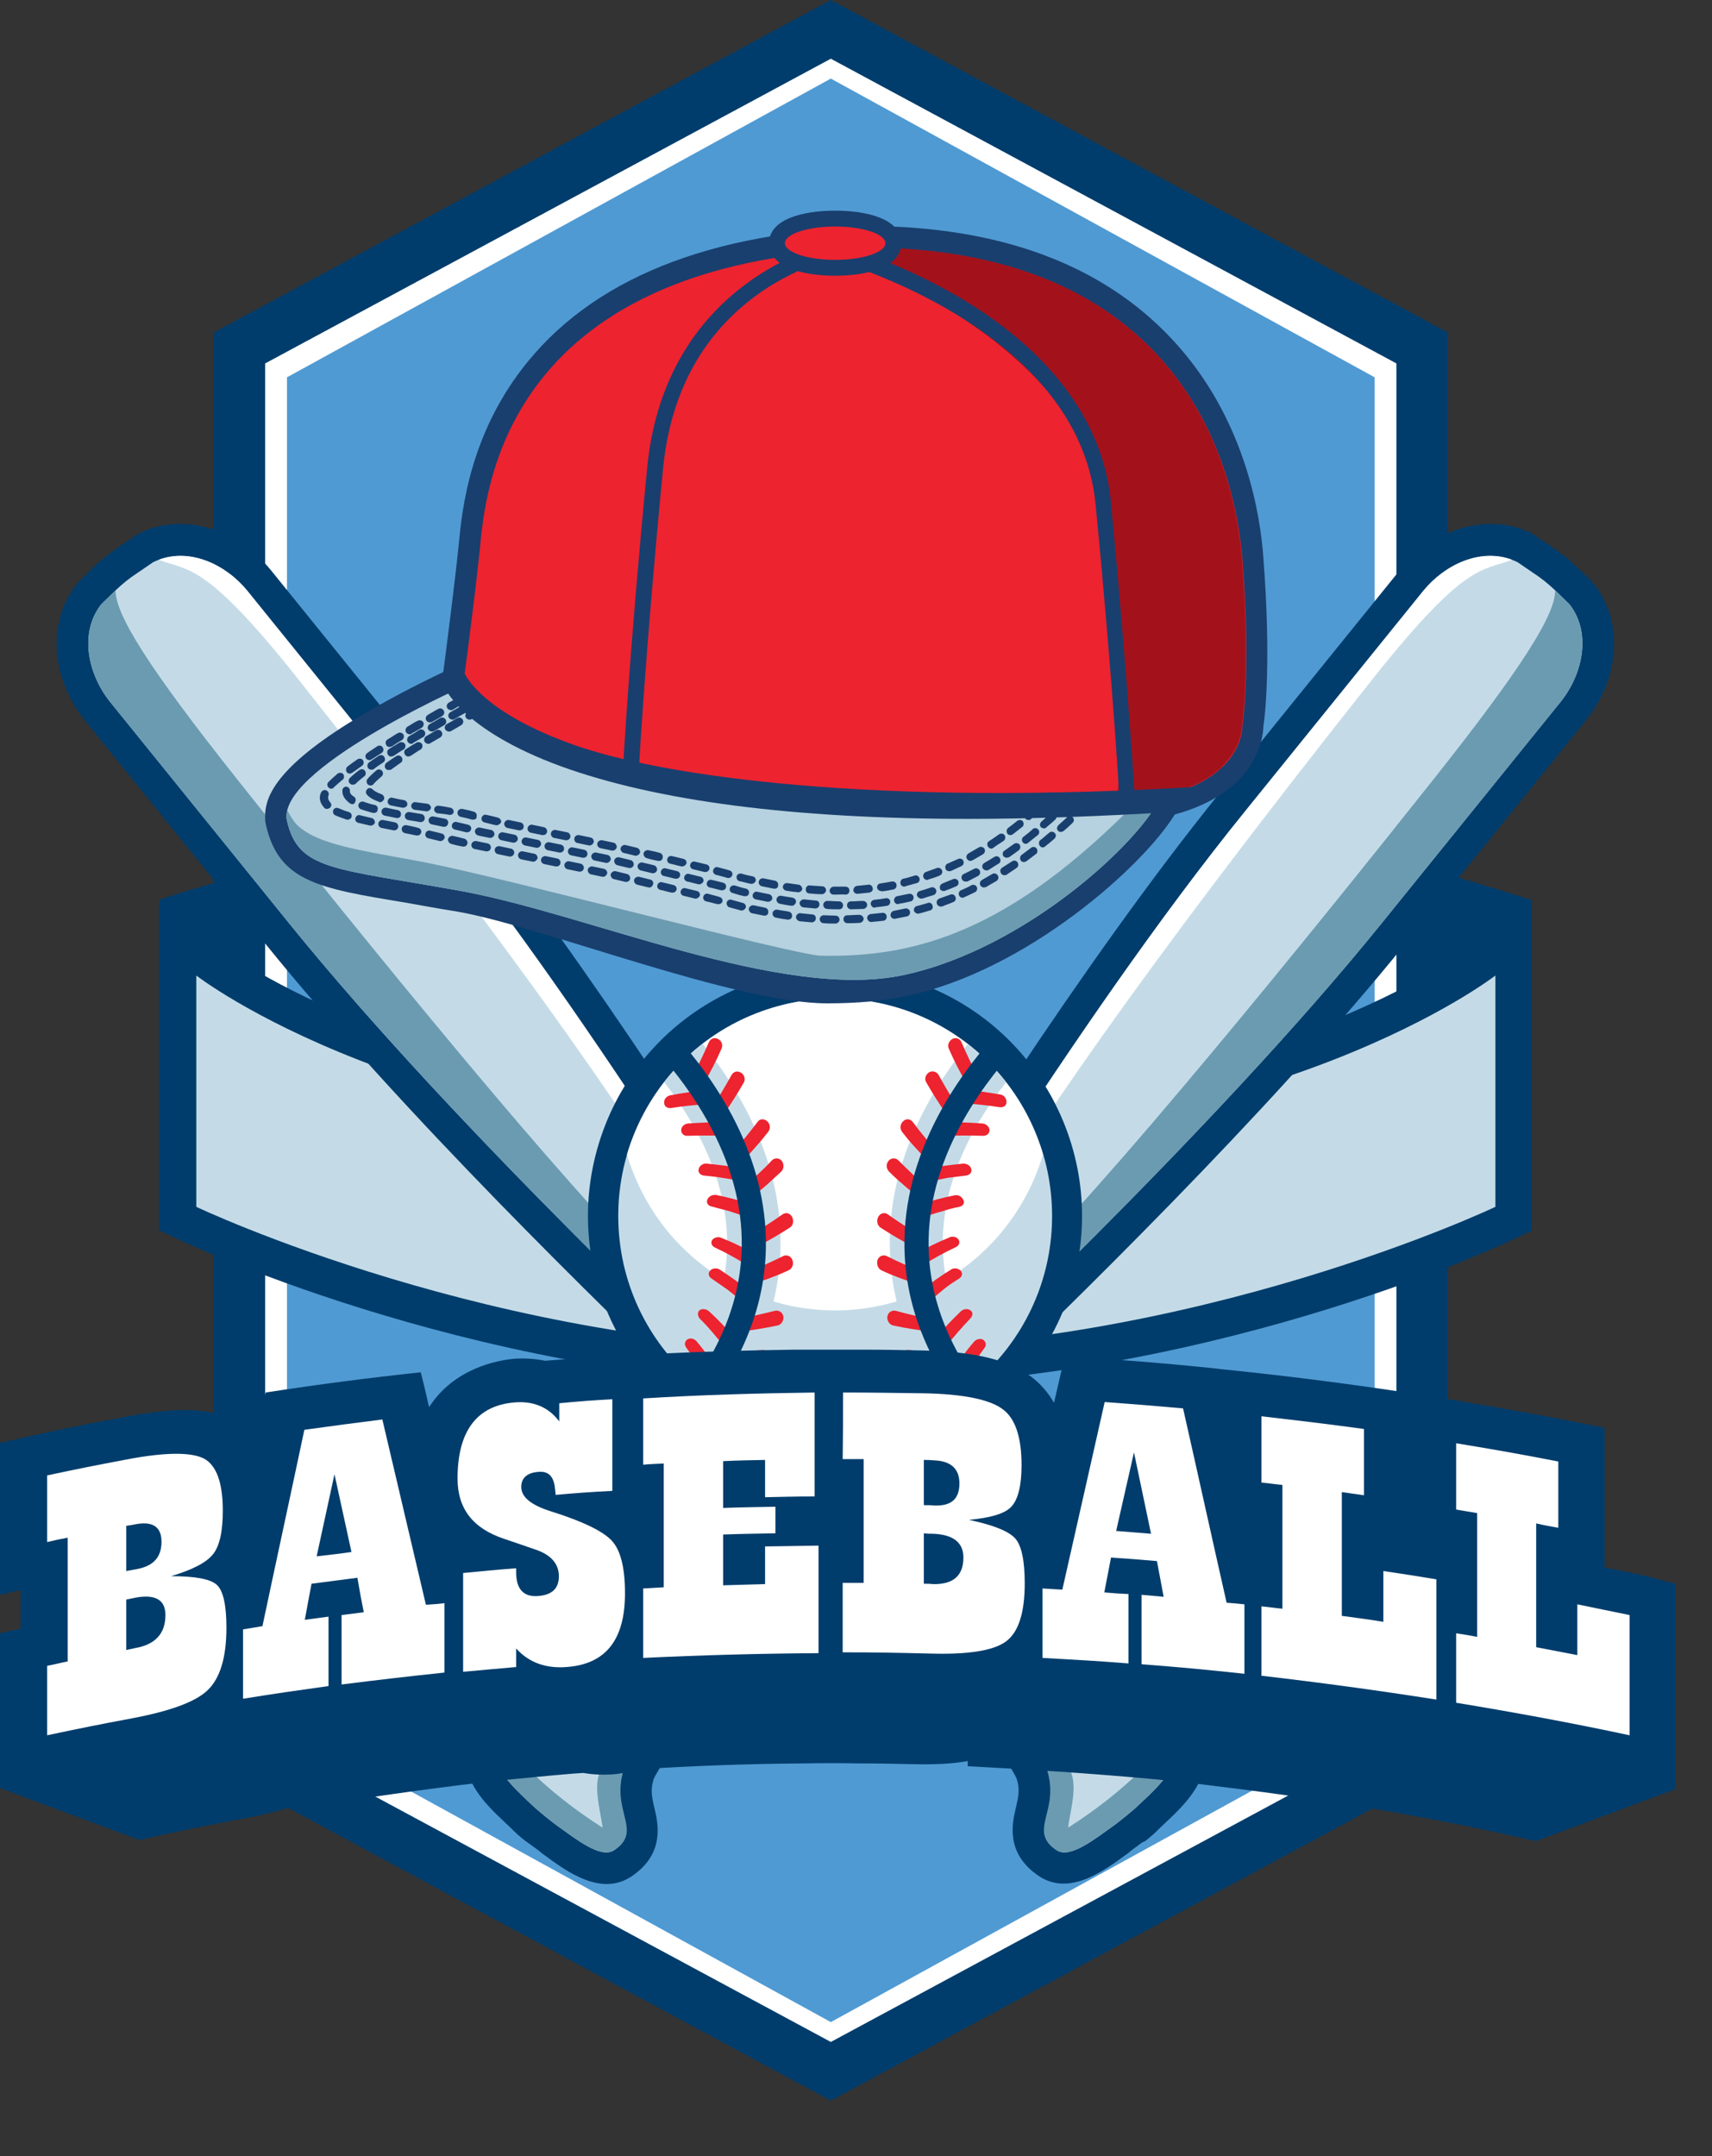 <svg width="27" height="34" viewBox="0 0 27 34" fill="none" xmlns="http://www.w3.org/2000/svg">
<rect x="0" y="0" width="27" height="34" fill="#333333" stroke="none"/>
<g id="logo">
<path id="Vector" d="M2.509 14.189C2.509 14.189 13.003 10.535 24.158 14.195C20.893 19.525 5.668 19.15 2.509 14.189Z" fill="#003D6C"/>
<path id="Vector_2" d="M3.371 27.877V5.243L13.103 0L22.834 5.243V27.877L13.103 33.126L3.371 27.877Z" fill="#003D6C"/>
<path id="Vector_3" d="M13.103 0.926L4.182 5.731V15.021V18.099V27.395L13.103 32.2L22.023 27.395V18.099V15.021V5.731L13.103 0.926Z" fill="white"/>
<path id="Vector_4" d="M13.103 1.239L4.526 5.95V15.052V18.074V27.176L13.103 31.887L21.68 27.176V18.074V15.052V5.95L13.103 1.239Z" fill="#509AD3"/>
<path id="Vector_5" d="M13.334 21.865C7.759 21.865 3.04 19.65 2.84 19.556L2.509 19.4V14.195L3.446 14.927C3.452 14.933 4.288 15.571 5.918 16.197C7.422 16.779 9.932 17.467 13.334 17.467C16.736 17.467 19.245 16.773 20.75 16.197C22.379 15.565 23.215 14.933 23.221 14.927L24.158 14.208V15.39V19.406L23.827 19.563C23.633 19.65 18.914 21.865 13.334 21.865Z" fill="#003D6C"/>
<path id="Vector_6" d="M13.34 18.049C6.517 18.049 3.096 15.383 3.096 15.383V19.031C3.096 19.031 7.828 21.283 13.34 21.283C18.852 21.283 23.584 19.031 23.584 19.031V15.383C23.584 15.383 20.163 18.049 13.34 18.049Z" fill="#C4DBE7"/>
<g id="Group">
<path id="Vector_7" d="M18.059 29.034C18.171 28.947 18.24 28.878 18.246 28.872L18.284 28.834C18.359 28.765 18.434 28.69 18.515 28.615L18.577 28.552C18.87 28.252 19.114 27.883 18.933 27.489C18.671 26.913 18.184 26.926 17.953 26.932C17.791 26.939 17.678 26.939 17.522 26.851C17.01 26.519 13.852 22.422 13.259 21.527C13.159 21.377 12.965 21.07 12.722 20.682C11.617 18.912 9.314 15.227 7.104 12.493L4.276 8.996C3.727 8.321 2.871 8.077 2.197 8.408L2.166 8.427L1.879 8.621C1.816 8.665 1.754 8.708 1.698 8.752C1.623 8.809 1.548 8.877 1.479 8.94L1.23 9.184L1.205 9.215C0.743 9.809 0.799 10.698 1.348 11.373L4.176 14.871C6.386 17.605 9.507 20.62 11.005 22.071C11.336 22.39 11.592 22.641 11.723 22.772C12.472 23.541 15.818 27.483 16.037 28.058C16.087 28.221 16.061 28.334 16.024 28.496C15.968 28.734 15.843 29.222 16.386 29.585C16.86 29.898 17.385 29.522 17.766 29.241C17.784 29.228 17.803 29.216 17.822 29.197L17.853 29.172C17.859 29.166 17.922 29.122 18.015 29.053L18.059 29.034Z" fill="#003D6C"/>
<path id="Vector_8" d="M4.563 14.564L1.735 11.067C1.38 10.623 1.248 9.972 1.598 9.528L1.823 9.309C1.929 9.209 2.035 9.121 2.16 9.04L2.416 8.865C2.928 8.615 3.533 8.871 3.895 9.315L6.723 12.812C9.426 16.153 12.297 20.983 12.847 21.808C13.396 22.634 16.68 26.938 17.279 27.282C17.878 27.633 18.259 27.189 18.483 27.695C18.577 27.902 18.178 28.258 17.909 28.509C17.909 28.509 17.847 28.565 17.747 28.646C17.647 28.728 17.578 28.778 17.578 28.778C17.279 28.99 16.879 29.316 16.667 29.178C16.205 28.872 16.729 28.571 16.517 27.908C16.299 27.245 12.784 23.141 12.085 22.434C11.386 21.721 7.266 17.905 4.563 14.564Z" fill="#C4DBE7"/>
<path id="Vector_9" d="M18.365 27.52C18.409 27.558 18.452 27.614 18.484 27.695C18.577 27.902 18.178 28.259 17.909 28.509C17.909 28.509 17.847 28.565 17.747 28.646C17.647 28.728 17.578 28.778 17.578 28.778C17.279 28.99 16.879 29.316 16.667 29.178C16.586 29.128 16.542 29.072 16.511 29.022C17.522 28.446 18.109 27.827 18.365 27.52Z" fill="#6B9BB1"/>
<path id="Vector_10" d="M4.563 14.564L1.735 11.067C1.38 10.623 1.248 9.972 1.598 9.528L1.823 9.309C1.817 9.691 2.353 10.541 3.739 12.287C5.674 14.727 8.97 18.799 10.412 20.151C11.854 21.502 13.021 23.035 14.139 24.442C15.256 25.85 16.474 27.389 16.817 27.814C17.129 28.209 16.68 28.897 16.898 29.184C16.804 29.209 16.723 29.216 16.661 29.172C16.199 28.865 16.723 28.565 16.511 27.902C16.293 27.239 12.778 23.135 12.079 22.428C11.386 21.721 7.266 17.905 4.563 14.564Z" fill="#6B9BB1"/>
<path id="Vector_11" d="M13.758 23.053C13.758 23.053 11.917 20.895 10.999 19.4C10.081 17.905 8.515 15.515 4.694 10.698C3.234 8.859 2.978 9.009 2.503 8.827C2.996 8.64 3.558 8.896 3.901 9.315L6.729 12.812C9.432 16.153 12.304 20.983 12.853 21.809C12.996 22.021 13.327 22.484 13.758 23.053Z" fill="white"/>
</g>
<g id="Group_2">
<path id="Vector_12" d="M8.29 29.034C8.177 28.947 8.109 28.878 8.103 28.872L8.065 28.834C7.99 28.765 7.915 28.69 7.834 28.615L7.772 28.552C7.478 28.252 7.235 27.883 7.416 27.489C7.678 26.913 8.165 26.926 8.396 26.932C8.558 26.939 8.671 26.939 8.827 26.851C9.339 26.519 12.497 22.422 13.09 21.527C13.19 21.377 13.384 21.07 13.627 20.682C14.732 18.912 17.035 15.227 19.245 12.493L22.073 8.996C22.622 8.321 23.477 8.077 24.152 8.408L24.183 8.427L24.47 8.621C24.532 8.665 24.595 8.708 24.651 8.752C24.726 8.809 24.801 8.877 24.869 8.94L25.119 9.184L25.144 9.215C25.606 9.809 25.55 10.698 25.001 11.373L22.167 14.877C19.957 17.611 16.836 20.626 15.337 22.078C15.007 22.397 14.751 22.647 14.62 22.778C13.87 23.548 10.525 27.489 10.306 28.064C10.256 28.227 10.281 28.34 10.319 28.503C10.375 28.74 10.5 29.228 9.957 29.591C9.482 29.904 8.958 29.529 8.577 29.247C8.558 29.234 8.54 29.222 8.521 29.203L8.49 29.178C8.483 29.172 8.421 29.128 8.327 29.059L8.29 29.034Z" fill="#003D6C"/>
<path id="Vector_13" d="M21.786 14.564L24.613 11.067C24.969 10.623 25.1 9.972 24.751 9.528L24.526 9.309C24.42 9.209 24.314 9.121 24.189 9.04L23.933 8.865C23.421 8.615 22.816 8.871 22.454 9.315L19.626 12.812C16.923 16.147 14.052 20.976 13.502 21.808C12.953 22.634 9.669 26.938 9.07 27.282C8.471 27.633 8.09 27.189 7.865 27.695C7.772 27.902 8.171 28.258 8.44 28.509C8.44 28.509 8.502 28.565 8.602 28.646C8.702 28.728 8.771 28.778 8.771 28.778C9.07 28.99 9.47 29.316 9.682 29.178C10.144 28.872 9.619 28.571 9.832 27.908C10.05 27.245 13.565 23.141 14.264 22.434C14.963 21.721 19.083 17.905 21.786 14.564Z" fill="#C4DBE7"/>
<path id="Vector_14" d="M7.984 27.52C7.94 27.558 7.897 27.614 7.865 27.695C7.772 27.902 8.171 28.259 8.44 28.509C8.44 28.509 8.502 28.565 8.602 28.646C8.702 28.728 8.771 28.778 8.771 28.778C9.07 28.99 9.47 29.316 9.682 29.178C9.763 29.128 9.807 29.072 9.838 29.022C8.827 28.446 8.24 27.827 7.984 27.52Z" fill="#6B9BB1"/>
<path id="Vector_15" d="M21.786 14.564L24.613 11.067C24.969 10.623 25.1 9.972 24.751 9.528L24.526 9.309C24.532 9.691 23.995 10.541 22.61 12.287C20.674 14.727 17.379 18.799 15.937 20.151C14.495 21.502 13.327 23.035 12.21 24.442C11.093 25.85 9.875 27.389 9.532 27.814C9.22 28.209 9.669 28.897 9.451 29.184C9.544 29.209 9.626 29.216 9.688 29.172C10.15 28.865 9.626 28.565 9.838 27.902C10.056 27.239 13.571 23.135 14.27 22.428C14.963 21.721 19.083 17.905 21.786 14.564Z" fill="#6B9BB1"/>
<path id="Vector_16" d="M12.591 23.053C12.591 23.053 14.432 20.895 15.35 19.4C16.267 17.905 17.834 15.515 21.655 10.698C23.115 8.859 23.371 9.009 23.846 8.827C23.352 8.64 22.791 8.896 22.447 9.315L19.62 12.812C16.923 16.147 14.052 20.977 13.502 21.809C13.352 22.021 13.021 22.484 12.591 23.053Z" fill="white"/>
</g>
<g id="Group_3">
<path id="Vector_17" d="M16.891 20.326C17.525 18.266 16.373 16.08 14.318 15.444C12.262 14.808 10.082 15.962 9.447 18.022C8.812 20.082 9.964 22.268 12.02 22.904C14.075 23.54 16.256 22.386 16.891 20.326Z" fill="#003D6C"/>
<path id="Vector_18" d="M13.271 22.602C15.16 22.547 16.646 20.968 16.591 19.075C16.536 17.183 14.96 15.693 13.072 15.748C11.184 15.803 9.697 17.382 9.752 19.275C9.807 21.168 11.383 22.657 13.271 22.602Z" fill="#C4DBE7"/>
<path id="Vector_19" d="M12.017 15.946C10.949 16.328 10.188 17.191 9.888 18.205C9.907 18.267 9.925 18.33 9.95 18.392C10.587 20.175 12.547 21.101 14.32 20.463C15.387 20.082 16.149 19.218 16.449 18.205C16.43 18.142 16.411 18.08 16.386 18.017C15.756 16.24 13.796 15.308 12.017 15.946Z" fill="white"/>
<path id="Vector_20" d="M15.868 17.066C15.693 16.841 15.487 16.641 15.262 16.466C14.645 17.235 14.014 18.343 14.033 19.656C14.045 20.513 14.332 21.345 14.888 22.14C15.138 21.996 15.356 21.827 15.556 21.627C15.107 20.983 14.876 20.319 14.869 19.644C14.857 18.624 15.35 17.723 15.868 17.066ZM10.475 17.066C10.986 17.723 11.48 18.624 11.467 19.644C11.461 20.319 11.23 20.983 10.78 21.627C10.98 21.827 11.211 21.996 11.448 22.134C12.01 21.339 12.297 20.507 12.31 19.65C12.329 18.336 11.698 17.229 11.08 16.459C10.855 16.641 10.649 16.841 10.475 17.066Z" fill="#C4DBE7"/>
<path id="Vector_21" d="M12.223 20.67C12.023 20.72 11.835 20.764 11.63 20.795L11.661 21.001C11.861 20.976 12.06 20.945 12.266 20.901C12.322 20.889 12.366 20.82 12.354 20.757C12.341 20.695 12.285 20.657 12.223 20.67ZM11.155 18.918C11.136 18.968 11.168 19.012 11.217 19.024C11.311 19.049 11.405 19.075 11.505 19.1C11.598 19.131 11.692 19.162 11.786 19.193C11.81 19.131 11.842 19.062 11.861 18.993C11.667 18.931 11.48 18.881 11.292 18.843C11.23 18.837 11.174 18.868 11.155 18.918ZM11.037 20.795C11.18 20.933 11.299 21.083 11.424 21.239C11.48 21.195 11.536 21.158 11.592 21.108C11.461 20.951 11.324 20.808 11.18 20.676C11.136 20.639 11.068 20.632 11.03 20.664C10.999 20.695 10.999 20.751 11.037 20.795ZM11.143 18.349C11.086 18.343 11.03 18.386 11.018 18.436C11.005 18.486 11.043 18.53 11.099 18.537C11.193 18.549 11.292 18.555 11.392 18.574C11.486 18.587 11.586 18.605 11.679 18.63C11.698 18.562 11.717 18.493 11.723 18.424C11.53 18.393 11.336 18.368 11.143 18.349ZM12.017 21.289C11.81 21.314 11.611 21.32 11.411 21.327C11.411 21.395 11.417 21.471 11.417 21.539C11.623 21.546 11.817 21.533 12.023 21.521C12.085 21.514 12.135 21.458 12.135 21.395C12.129 21.333 12.079 21.283 12.017 21.289ZM11.405 17.586C11.517 17.423 11.63 17.248 11.729 17.073C11.761 17.023 11.742 16.948 11.686 16.916C11.63 16.879 11.567 16.898 11.536 16.954C11.436 17.135 11.336 17.304 11.224 17.473L11.405 17.586ZM11.155 17.192C10.955 17.21 10.756 17.235 10.568 17.273C10.512 17.285 10.468 17.335 10.475 17.392C10.475 17.448 10.525 17.479 10.581 17.473C10.774 17.442 10.968 17.423 11.168 17.41L11.155 17.192ZM11.43 17.911L11.442 17.698C11.249 17.692 11.043 17.704 10.849 17.717C10.793 17.723 10.743 17.767 10.743 17.823C10.743 17.873 10.787 17.917 10.843 17.911C11.037 17.905 11.23 17.905 11.43 17.911ZM10.986 21.152C10.949 21.108 10.887 21.095 10.843 21.12C10.799 21.152 10.787 21.202 10.824 21.252C10.937 21.408 11.049 21.571 11.155 21.74L11.336 21.627C11.224 21.464 11.118 21.308 10.986 21.152ZM11.38 16.535C11.405 16.478 11.38 16.41 11.324 16.384C11.267 16.353 11.205 16.378 11.18 16.434C11.099 16.622 11.011 16.804 10.918 16.979C10.98 17.01 11.043 17.041 11.105 17.079C11.205 16.904 11.299 16.722 11.38 16.535ZM11.623 22.046C11.505 22.04 11.386 22.027 11.261 22.015C11.392 22.102 11.523 22.178 11.667 22.246C11.692 22.228 11.717 22.196 11.723 22.165C11.723 22.102 11.679 22.052 11.623 22.046ZM11.829 20.363C11.673 20.238 11.511 20.126 11.349 20.019C11.299 19.988 11.23 20 11.199 20.038C11.161 20.076 11.174 20.132 11.224 20.163C11.305 20.219 11.386 20.276 11.467 20.332C11.542 20.388 11.617 20.451 11.692 20.52C11.736 20.47 11.786 20.42 11.829 20.363ZM12.497 19.869C12.472 19.806 12.41 19.782 12.354 19.806C12.166 19.9 11.985 19.982 11.798 20.05L11.867 20.251C12.054 20.188 12.254 20.119 12.435 20.032C12.497 20.007 12.522 19.932 12.497 19.869ZM11.717 18.305C11.786 18.236 11.854 18.161 11.923 18.08C11.992 18.005 12.054 17.924 12.116 17.848C12.154 17.798 12.148 17.723 12.098 17.68C12.048 17.636 11.979 17.642 11.948 17.692C11.823 17.855 11.698 18.011 11.561 18.161C11.617 18.205 11.661 18.255 11.717 18.305ZM11.861 18.874C11.942 18.812 12.017 18.749 12.098 18.68C12.173 18.612 12.248 18.543 12.322 18.474C12.366 18.43 12.366 18.355 12.329 18.305C12.285 18.255 12.216 18.255 12.173 18.299C12.035 18.449 11.879 18.587 11.729 18.712C11.779 18.768 11.817 18.818 11.861 18.874ZM11.374 19.519C11.324 19.494 11.255 19.519 11.23 19.556C11.205 19.6 11.224 19.65 11.28 19.675C11.455 19.756 11.623 19.85 11.792 19.957L11.904 19.782C11.736 19.675 11.548 19.588 11.374 19.519ZM11.829 19.475L11.929 19.663C12.104 19.575 12.285 19.469 12.46 19.356C12.51 19.325 12.522 19.244 12.491 19.187C12.46 19.131 12.391 19.112 12.341 19.15C12.173 19.268 12.01 19.375 11.829 19.475Z" fill="#ED232F"/>
<path id="Vector_22" d="M13.995 20.757C13.983 20.82 14.027 20.889 14.083 20.901C14.283 20.945 14.489 20.976 14.688 21.001L14.719 20.795C14.513 20.77 14.326 20.726 14.126 20.67C14.064 20.657 14.008 20.695 13.995 20.757ZM15.056 18.849C14.863 18.887 14.682 18.937 14.489 19C14.507 19.068 14.538 19.131 14.563 19.2C14.657 19.162 14.744 19.131 14.844 19.106C14.938 19.075 15.032 19.049 15.131 19.031C15.188 19.018 15.219 18.968 15.194 18.924C15.169 18.868 15.113 18.837 15.056 18.849ZM15.306 20.664C15.262 20.632 15.2 20.639 15.156 20.676C15.019 20.808 14.882 20.951 14.744 21.108C14.801 21.152 14.857 21.195 14.913 21.239C15.038 21.083 15.163 20.939 15.3 20.795C15.344 20.751 15.35 20.695 15.306 20.664ZM14.613 18.424C14.626 18.493 14.645 18.562 14.657 18.63C14.757 18.612 14.851 18.593 14.944 18.574C15.044 18.562 15.138 18.549 15.238 18.537C15.294 18.53 15.331 18.486 15.319 18.436C15.306 18.386 15.256 18.349 15.194 18.349C15.007 18.368 14.813 18.393 14.613 18.424ZM14.214 21.395C14.214 21.458 14.264 21.521 14.326 21.521C14.532 21.539 14.726 21.546 14.932 21.539C14.925 21.471 14.932 21.395 14.938 21.327C14.738 21.327 14.538 21.314 14.332 21.289C14.27 21.283 14.214 21.333 14.214 21.395ZM15.113 17.467C15 17.298 14.9 17.129 14.801 16.948C14.769 16.898 14.707 16.879 14.651 16.91C14.595 16.948 14.576 17.016 14.607 17.066C14.707 17.242 14.819 17.417 14.932 17.579L15.113 17.467ZM15.181 17.398C15.381 17.41 15.575 17.429 15.768 17.46C15.824 17.467 15.874 17.436 15.874 17.379C15.874 17.323 15.837 17.273 15.781 17.26C15.587 17.229 15.394 17.198 15.194 17.179L15.181 17.398ZM15.506 17.911C15.562 17.911 15.606 17.873 15.606 17.823C15.606 17.773 15.556 17.723 15.5 17.717C15.306 17.704 15.107 17.692 14.907 17.698L14.919 17.911C15.113 17.905 15.312 17.905 15.506 17.911ZM15.013 21.633L15.194 21.746C15.3 21.577 15.412 21.414 15.525 21.258C15.562 21.214 15.55 21.158 15.506 21.127C15.462 21.102 15.4 21.114 15.362 21.158C15.231 21.308 15.119 21.464 15.013 21.633ZM15.238 17.079C15.3 17.048 15.362 17.01 15.425 16.979C15.331 16.804 15.244 16.622 15.163 16.434C15.138 16.378 15.075 16.353 15.019 16.384C14.963 16.416 14.938 16.485 14.963 16.535C15.044 16.722 15.138 16.904 15.238 17.079ZM14.626 22.171C14.632 22.209 14.651 22.234 14.682 22.253C14.819 22.184 14.957 22.109 15.088 22.021C14.969 22.034 14.844 22.046 14.726 22.052C14.663 22.052 14.62 22.102 14.626 22.171ZM14.657 20.52C14.732 20.457 14.807 20.395 14.882 20.332C14.957 20.27 15.044 20.213 15.125 20.163C15.175 20.132 15.188 20.076 15.15 20.038C15.113 20 15.05 19.988 15 20.019C14.838 20.119 14.676 20.232 14.52 20.363C14.557 20.42 14.613 20.47 14.657 20.52ZM13.902 20.032C14.083 20.119 14.283 20.188 14.47 20.251L14.538 20.05C14.351 19.982 14.17 19.9 13.983 19.806C13.927 19.782 13.864 19.806 13.839 19.869C13.821 19.932 13.845 20.007 13.902 20.032ZM14.782 18.161C14.651 18.017 14.52 17.861 14.395 17.692C14.357 17.642 14.289 17.636 14.245 17.68C14.195 17.723 14.189 17.798 14.226 17.848C14.289 17.93 14.351 18.005 14.42 18.08C14.489 18.155 14.557 18.23 14.626 18.305C14.682 18.255 14.732 18.205 14.782 18.161ZM14.613 18.712C14.463 18.587 14.314 18.443 14.17 18.299C14.126 18.255 14.058 18.255 14.014 18.305C13.97 18.355 13.977 18.43 14.02 18.474C14.095 18.549 14.17 18.618 14.245 18.68C14.32 18.749 14.401 18.812 14.482 18.874C14.526 18.818 14.563 18.768 14.613 18.712ZM14.445 19.775L14.557 19.95C14.726 19.844 14.894 19.75 15.069 19.669C15.125 19.644 15.144 19.594 15.119 19.55C15.094 19.506 15.025 19.488 14.975 19.512C14.794 19.588 14.607 19.675 14.445 19.775ZM14.002 19.15C13.952 19.112 13.883 19.131 13.852 19.187C13.821 19.244 13.833 19.319 13.883 19.356C14.058 19.469 14.232 19.575 14.414 19.663L14.513 19.475C14.332 19.375 14.17 19.268 14.002 19.15Z" fill="#ED232F"/>
<g id="Group_4">
<path id="Vector_23" d="M10.325 16.535C10.924 17.191 11.717 18.317 11.698 19.65C11.686 20.495 11.361 21.314 10.712 22.102C10.824 22.171 10.937 22.234 11.055 22.29C11.723 21.452 12.066 20.576 12.079 19.663C12.098 18.211 11.28 17.023 10.637 16.309C10.531 16.372 10.425 16.447 10.325 16.535Z" fill="#003D6C"/>
<path id="Vector_24" d="M16.018 16.535C15.419 17.191 14.626 18.317 14.645 19.65C14.657 20.495 14.982 21.314 15.631 22.102C15.518 22.171 15.406 22.234 15.287 22.29C14.62 21.452 14.276 20.576 14.264 19.663C14.245 18.211 15.063 17.023 15.706 16.309C15.812 16.372 15.918 16.447 16.018 16.535Z" fill="#003D6C"/>
</g>
</g>
<g id="Group_5">
<path id="Vector_25" d="M25.306 24.718C25.306 23.986 25.306 23.247 25.306 22.515C24.295 22.309 23.278 22.128 22.254 21.971C22.241 21.971 22.235 21.965 22.216 21.965C21.23 21.815 20.244 21.69 19.251 21.59C19.208 21.583 19.189 21.583 19.145 21.577C18.365 21.496 17.578 21.433 16.792 21.389C16.723 21.683 16.692 21.827 16.623 22.121C16.53 21.959 16.411 21.821 16.261 21.708C15.918 21.452 15.394 21.314 14.557 21.296C14.17 21.289 13.977 21.283 13.589 21.283C13.171 21.283 12.959 21.283 12.541 21.283C11.686 21.296 11.255 21.308 10.4 21.346C9.994 21.364 9.794 21.377 9.388 21.402C9.07 21.421 8.914 21.433 8.596 21.458C8.44 21.427 8.277 21.414 8.103 21.427C7.84 21.452 7.16 21.577 6.767 22.19C6.717 21.971 6.692 21.858 6.636 21.64C5.818 21.727 5 21.834 4.189 21.959C4.12 22.265 4.089 22.422 4.026 22.728C3.933 22.584 3.814 22.472 3.664 22.39C3.321 22.203 2.803 22.184 1.985 22.34C1.186 22.49 0.793 22.572 0 22.753C0 23.554 0 24.348 0 25.149C0.131 25.118 0.194 25.105 0.325 25.074C0.325 25.318 0.325 25.437 0.325 25.681C0.194 25.712 0.131 25.725 0 25.756C0 26.569 0 27.383 0 28.196L2.197 29.015C2.89 28.859 3.234 28.79 3.933 28.659C4.264 28.596 4.538 28.521 4.769 28.427C4.769 28.459 4.769 28.477 4.769 28.509C5.73 28.352 6.686 28.215 7.653 28.102C8.053 28.058 8.259 28.04 8.658 28.002C8.877 27.983 8.983 27.971 9.201 27.958C9.339 27.983 9.482 27.989 9.632 27.983C9.726 27.977 9.882 27.958 10.056 27.902C10.918 27.846 11.786 27.814 12.647 27.808C13.021 27.802 13.203 27.802 13.577 27.808C13.914 27.808 14.076 27.814 14.414 27.82C14.751 27.827 15.031 27.814 15.262 27.77C15.262 27.802 15.262 27.82 15.262 27.852C16.23 27.902 17.191 27.964 18.153 28.052C18.558 28.09 18.764 28.114 19.17 28.165C19.788 28.24 20.1 28.283 20.712 28.371C21.105 28.427 21.299 28.465 21.686 28.527C22.535 28.671 23.384 28.84 24.22 29.034L26.418 28.215C26.418 27.132 26.418 26.056 26.418 24.974C25.987 24.855 25.762 24.805 25.306 24.718Z" fill="#003D6C"/>
<g id="Group_6">
<path id="Vector_26" d="M0.743 23.266C1.242 23.16 1.492 23.11 1.991 23.016C2.609 22.897 3.021 22.897 3.221 23.003C3.415 23.11 3.514 23.385 3.514 23.823C3.514 24.148 3.464 24.38 3.358 24.511C3.252 24.642 3.034 24.755 2.697 24.855C3.077 24.855 3.321 24.899 3.421 24.993C3.521 25.087 3.571 25.312 3.571 25.668C3.571 26.138 3.471 26.463 3.277 26.651C3.084 26.838 2.684 26.982 2.091 27.095C1.554 27.195 1.28 27.251 0.743 27.364C0.743 26.926 0.743 26.707 0.743 26.269C0.874 26.244 0.936 26.225 1.067 26.2C1.067 25.418 1.067 25.03 1.067 24.248C0.936 24.273 0.874 24.286 0.743 24.317C0.743 23.898 0.743 23.685 0.743 23.266ZM1.991 24.061C1.991 24.342 1.991 24.486 1.991 24.774C2.06 24.761 2.097 24.755 2.166 24.742C2.422 24.692 2.547 24.555 2.547 24.311C2.547 24.079 2.409 23.985 2.141 24.036C2.079 24.048 2.047 24.054 1.991 24.061ZM1.991 25.224C1.991 25.543 1.991 25.7 1.991 26.019C2.054 26.006 2.079 26 2.141 25.987C2.453 25.931 2.609 25.756 2.609 25.468C2.609 25.23 2.453 25.137 2.141 25.193C2.079 25.205 2.047 25.212 1.991 25.224Z" fill="white"/>
<path id="Vector_27" d="M7.01 25.281C7.01 25.718 7.01 25.938 7.01 26.375C6.361 26.444 6.036 26.482 5.387 26.563C5.387 26.125 5.387 25.906 5.387 25.468C5.524 25.45 5.593 25.443 5.737 25.424C5.693 25.206 5.674 25.099 5.637 24.88C5.35 24.918 5.2 24.936 4.913 24.974C4.869 25.199 4.85 25.318 4.807 25.543C4.956 25.525 5.031 25.512 5.181 25.493C5.181 25.931 5.181 26.15 5.181 26.588C4.644 26.663 4.37 26.701 3.833 26.788C3.833 26.35 3.833 26.131 3.833 25.694C3.958 25.675 4.02 25.662 4.139 25.643C4.357 24.611 4.582 23.579 4.8 22.547C5.294 22.478 5.537 22.447 6.03 22.384C6.261 23.36 6.486 24.33 6.717 25.306C6.835 25.299 6.898 25.293 7.01 25.281ZM5.543 24.474C5.437 23.986 5.381 23.735 5.275 23.247C5.162 23.767 5.106 24.023 4.994 24.542C5.212 24.517 5.325 24.505 5.543 24.474Z" fill="white"/>
<path id="Vector_28" d="M9.657 22.065C9.657 22.64 9.657 22.928 9.657 23.51C9.301 23.529 9.12 23.541 8.764 23.573C8.758 23.529 8.758 23.51 8.752 23.466C8.733 23.279 8.646 23.197 8.496 23.21C8.315 23.222 8.221 23.304 8.221 23.448C8.221 23.61 8.377 23.735 8.696 23.835C9.195 23.992 9.513 24.148 9.651 24.298C9.788 24.448 9.857 24.724 9.857 25.124C9.857 25.862 9.551 26.244 8.933 26.288C8.602 26.313 8.334 26.213 8.14 25.994C8.14 26.113 8.14 26.169 8.14 26.288C7.803 26.319 7.634 26.331 7.304 26.363C7.304 25.737 7.304 25.431 7.304 24.805C7.641 24.774 7.809 24.755 8.14 24.73C8.14 24.755 8.14 24.767 8.14 24.793C8.14 25.062 8.259 25.187 8.49 25.168C8.708 25.149 8.814 25.049 8.814 24.855C8.814 24.661 8.689 24.517 8.446 24.436C8.252 24.367 8.152 24.336 7.953 24.267C7.46 24.104 7.216 23.792 7.216 23.316C7.216 22.572 7.516 22.165 8.115 22.115C8.415 22.09 8.652 22.19 8.82 22.415C8.82 22.303 8.82 22.24 8.82 22.128C9.151 22.096 9.32 22.084 9.657 22.065Z" fill="white"/>
<path id="Vector_29" d="M12.847 21.959C12.847 22.615 12.847 22.941 12.847 23.598C12.534 23.598 12.379 23.604 12.066 23.61C12.066 23.372 12.066 23.253 12.066 23.022C11.804 23.028 11.673 23.028 11.405 23.041C11.405 23.335 11.405 23.485 11.405 23.779C11.736 23.767 11.898 23.767 12.229 23.76C12.229 23.929 12.229 24.011 12.229 24.179C11.898 24.186 11.736 24.186 11.405 24.198C11.405 24.517 11.405 24.68 11.405 24.999C11.667 24.993 11.798 24.986 12.066 24.98C12.066 24.742 12.066 24.624 12.066 24.386C12.403 24.38 12.572 24.38 12.909 24.373C12.909 25.049 12.909 25.387 12.909 26.069C11.985 26.075 11.061 26.1 10.144 26.144C10.144 25.706 10.144 25.487 10.144 25.049C10.275 25.043 10.337 25.037 10.468 25.03C10.468 24.248 10.468 23.86 10.468 23.078C10.337 23.085 10.275 23.085 10.144 23.097C10.144 22.678 10.144 22.471 10.144 22.052C11.049 21.996 11.948 21.971 12.847 21.959Z" fill="white"/>
<path id="Vector_30" d="M13.296 21.959C13.802 21.959 14.058 21.965 14.57 21.971C15.2 21.983 15.612 22.071 15.812 22.221C16.012 22.365 16.111 22.665 16.111 23.103C16.111 23.429 16.055 23.648 15.949 23.76C15.843 23.873 15.618 23.935 15.281 23.967C15.668 24.048 15.912 24.148 16.012 24.261C16.111 24.373 16.161 24.611 16.161 24.968C16.161 25.437 16.061 25.743 15.862 25.887C15.662 26.031 15.262 26.094 14.657 26.075C14.108 26.062 13.833 26.056 13.29 26.056C13.29 25.618 13.29 25.399 13.29 24.961C13.421 24.961 13.49 24.961 13.621 24.961C13.621 24.179 13.621 23.791 13.621 23.009C13.49 23.009 13.421 23.009 13.29 23.009C13.296 22.584 13.296 22.378 13.296 21.959ZM14.57 23.022C14.57 23.303 14.57 23.447 14.57 23.735C14.638 23.735 14.676 23.735 14.744 23.741C15.007 23.748 15.131 23.635 15.131 23.391C15.131 23.16 14.994 23.035 14.719 23.028C14.657 23.022 14.626 23.022 14.57 23.022ZM14.57 24.179C14.57 24.498 14.57 24.655 14.57 24.974C14.632 24.974 14.663 24.974 14.719 24.98C15.031 24.986 15.194 24.849 15.194 24.561C15.194 24.323 15.031 24.198 14.713 24.186C14.657 24.186 14.626 24.186 14.57 24.179Z" fill="white"/>
<path id="Vector_31" d="M19.626 25.299C19.626 25.737 19.626 25.956 19.626 26.394C18.977 26.325 18.652 26.294 18.003 26.244C18.003 25.806 18.003 25.587 18.003 25.149C18.14 25.162 18.215 25.168 18.352 25.18C18.309 24.955 18.29 24.843 18.246 24.617C17.953 24.592 17.809 24.58 17.522 24.561C17.479 24.78 17.46 24.886 17.416 25.111C17.566 25.124 17.641 25.13 17.797 25.137C17.797 25.575 17.797 25.793 17.797 26.231C17.254 26.188 16.985 26.175 16.442 26.144C16.442 25.706 16.442 25.487 16.442 25.049C16.567 25.055 16.63 25.061 16.754 25.068C16.979 24.079 17.198 23.097 17.422 22.109C17.916 22.146 18.165 22.165 18.658 22.209C18.889 23.229 19.114 24.255 19.345 25.274C19.451 25.28 19.507 25.287 19.626 25.299ZM18.153 24.186C18.047 23.673 17.99 23.416 17.884 22.903C17.772 23.397 17.716 23.648 17.603 24.142C17.822 24.161 17.934 24.167 18.153 24.186Z" fill="white"/>
<path id="Vector_32" d="M22.653 24.905C22.653 25.662 22.653 26.044 22.653 26.801C21.736 26.657 20.818 26.532 19.894 26.425C19.894 25.988 19.894 25.768 19.894 25.331C20.025 25.343 20.094 25.356 20.225 25.368C20.225 24.586 20.225 24.198 20.225 23.416C20.094 23.404 20.025 23.391 19.894 23.379C19.894 22.96 19.894 22.753 19.894 22.334C20.544 22.409 20.868 22.447 21.511 22.534C21.511 22.953 21.511 23.16 21.511 23.579C21.367 23.56 21.299 23.548 21.162 23.529C21.162 24.311 21.162 24.699 21.162 25.481C21.424 25.518 21.555 25.531 21.817 25.575C21.817 25.256 21.817 25.093 21.817 24.774C22.154 24.824 22.316 24.849 22.653 24.905Z" fill="white"/>
<path id="Vector_33" d="M25.7 25.468C25.7 26.225 25.7 26.607 25.7 27.364C24.794 27.17 23.877 27.001 22.965 26.851C22.965 26.413 22.965 26.194 22.965 25.756C23.097 25.775 23.165 25.787 23.296 25.812C23.296 25.03 23.296 24.643 23.296 23.861C23.165 23.836 23.097 23.829 22.965 23.804C22.965 23.385 22.965 23.179 22.965 22.759C23.608 22.866 23.933 22.922 24.576 23.047C24.576 23.466 24.576 23.673 24.576 24.092C24.439 24.067 24.364 24.055 24.227 24.023C24.227 24.805 24.227 25.193 24.227 25.975C24.489 26.025 24.62 26.05 24.876 26.1C24.876 25.781 24.876 25.619 24.876 25.299C25.206 25.368 25.369 25.4 25.7 25.468Z" fill="white"/>
</g>
</g>
<g id="Group_7">
<path id="Vector_34" d="M13.046 15.822C11.579 15.822 8.546 14.608 7.216 14.376C6.904 14.326 6.629 14.276 6.386 14.232C5.019 14.007 4.401 13.901 4.195 13.013C4.189 12.981 4.182 12.95 4.182 12.919V12.906C4.182 12.881 4.182 12.856 4.182 12.837V12.825C4.201 12.537 4.382 12.055 5.743 11.255C6.255 10.954 6.754 10.71 6.991 10.598C7.054 10.11 7.166 9.246 7.229 8.64L7.235 8.583C7.285 8.058 7.403 6.825 8.327 5.699C9.457 4.317 11.386 3.597 14.052 3.572H14.058H14.064C16.099 3.654 17.647 4.329 18.677 5.568C19.638 6.725 19.876 8.089 19.925 8.802C20.05 10.423 19.951 11.298 19.925 11.455C19.919 11.661 19.807 12.493 18.527 12.844C18.022 13.669 16.18 15.309 14.307 15.703C13.952 15.784 13.521 15.822 13.046 15.822Z" fill="#193F6E"/>
<path id="Vector_35" d="M7.722 10.842H7.272C7.272 10.842 4.345 12.149 4.526 12.944C4.707 13.732 5.269 13.688 7.272 14.051C9.276 14.414 12.329 15.784 14.245 15.377C16.161 14.971 17.99 13.275 18.309 12.556C17.816 11.974 17.404 11.812 17.241 11.812C17.067 11.812 7.722 10.842 7.722 10.842Z" fill="#B6D1DF"/>
<path id="Vector_36" d="M7.272 11.048C7.272 11.048 7.472 9.578 7.566 8.677C7.653 7.776 7.903 3.985 14.051 3.916C18.446 4.098 19.457 7.088 19.595 8.833C19.732 10.579 19.595 11.436 19.595 11.436C19.595 11.436 19.638 12.318 18.178 12.587C16.711 12.85 8.827 12.837 7.272 11.048Z" fill="#ED232F"/>
<path id="Vector_37" d="M18.184 12.543C18.128 12.543 18.09 12.543 18.059 12.55L18.003 12.562L17.965 12.606C15.937 14.689 14.445 15.102 12.947 15.071C12.547 15.065 8.046 13.864 6.711 13.601C5.774 13.419 5.013 13.338 4.676 13C4.632 12.95 4.582 12.875 4.532 12.781C4.519 12.838 4.513 12.894 4.526 12.944C4.707 13.732 5.269 13.688 7.272 14.051C9.276 14.414 12.329 15.784 14.245 15.377C16.161 14.971 17.99 13.275 18.309 12.556C18.302 12.55 18.296 12.543 18.29 12.531L18.234 12.525C18.115 12.518 18.246 12.543 18.184 12.543Z" fill="#6B9BB1"/>
<path id="Vector_38" d="M18.465 12.512C19.626 12.187 19.588 11.43 19.588 11.43C19.588 11.43 19.726 10.573 19.588 8.827C19.451 7.082 18.44 4.092 14.045 3.91C13.964 3.91 13.889 3.91 13.814 3.916C15.281 4.342 17.453 5.343 17.997 7.639C18.577 10.079 18.546 11.724 18.465 12.512Z" fill="#A3121B"/>
<path id="Vector_39" d="M18.171 12.581C18.733 12.475 19.07 12.287 19.276 12.087L18.995 8.921L17.953 5.462L17.516 4.955C16.698 4.379 15.581 3.979 14.051 3.916C13.727 3.923 13.415 3.935 13.121 3.96C13.121 3.96 16.605 5.205 17.26 7.47C17.853 9.547 17.653 12.218 17.616 12.65C17.847 12.631 18.034 12.606 18.171 12.581Z" fill="#A3121B"/>
<g id="Group_8">
<path id="Vector_40" d="M15.275 12.913C12.503 12.913 10.35 12.631 8.839 12.081C7.272 11.505 6.998 10.836 6.973 10.761L7.154 10.698L7.335 10.629C7.335 10.635 7.591 11.236 9.076 11.755C10.456 12.237 13.764 12.725 19.002 12.4L18.465 12.806C17.322 12.875 16.261 12.913 15.275 12.913Z" fill="#193F6E"/>
</g>
<g id="Group_9">
<path id="Vector_41" d="M10.075 12.149L9.825 12.137C9.825 12.118 9.925 10.285 10.206 7.382C10.493 4.392 13.071 3.841 13.096 3.835L13.146 4.079C13.134 4.079 12.528 4.21 11.898 4.68C11.055 5.311 10.568 6.225 10.456 7.401C10.175 10.304 10.075 12.13 10.075 12.149Z" fill="#193F6E"/>
</g>
<g id="Group_10">
<path id="Vector_42" d="M17.66 12.7C17.66 12.681 17.56 10.854 17.279 7.958C17.01 5.142 13.128 4.091 13.084 4.079L13.146 3.835C13.19 3.847 14.176 4.11 15.219 4.742C16.611 5.587 17.41 6.694 17.522 7.933C17.797 10.835 17.903 12.668 17.903 12.687L17.66 12.7Z" fill="#193F6E"/>
</g>
<path id="Vector_43" d="M13.171 4.348C12.666 4.348 12.129 4.217 12.129 3.835C12.129 3.453 12.666 3.322 13.171 3.322C13.677 3.322 14.214 3.453 14.214 3.835C14.214 4.217 13.671 4.348 13.171 4.348Z" fill="#193F6E"/>
<path id="Vector_44" d="M13.964 3.835C13.964 3.979 13.608 4.098 13.171 4.098C12.734 4.098 12.379 3.979 12.379 3.835C12.379 3.691 12.734 3.572 13.171 3.572C13.608 3.572 13.964 3.691 13.964 3.835Z" fill="#ED232F"/>
<g id="Group_11">
<path id="Vector_45" d="M13.178 14.564C13.115 14.564 13.053 14.564 12.99 14.558C12.953 14.558 12.928 14.527 12.928 14.495C12.928 14.458 12.959 14.433 12.99 14.433C13.053 14.433 13.115 14.439 13.178 14.439C13.215 14.439 13.24 14.47 13.24 14.502C13.24 14.533 13.209 14.564 13.178 14.564ZM13.365 14.558C13.334 14.558 13.302 14.533 13.302 14.495C13.302 14.458 13.327 14.433 13.365 14.433C13.427 14.433 13.49 14.426 13.552 14.426C13.583 14.426 13.614 14.451 13.621 14.483C13.621 14.52 13.596 14.545 13.565 14.552C13.49 14.558 13.427 14.558 13.365 14.558ZM12.803 14.545C12.734 14.539 12.672 14.533 12.61 14.527C12.578 14.52 12.553 14.489 12.553 14.458C12.559 14.426 12.591 14.395 12.622 14.401C12.684 14.408 12.747 14.414 12.809 14.42C12.847 14.42 12.872 14.451 12.865 14.489C12.865 14.52 12.834 14.545 12.803 14.545ZM13.739 14.539C13.708 14.539 13.683 14.514 13.677 14.483C13.671 14.451 13.696 14.42 13.733 14.414C13.796 14.408 13.858 14.401 13.914 14.395C13.945 14.389 13.983 14.414 13.983 14.451C13.989 14.483 13.964 14.52 13.927 14.52C13.87 14.527 13.808 14.533 13.739 14.539ZM12.428 14.502H12.422C12.36 14.495 12.297 14.483 12.235 14.47C12.204 14.464 12.179 14.433 12.185 14.395C12.191 14.364 12.222 14.339 12.26 14.345C12.322 14.358 12.385 14.364 12.441 14.376C12.472 14.383 12.497 14.414 12.491 14.445C12.491 14.483 12.46 14.502 12.428 14.502ZM14.108 14.489C14.076 14.489 14.051 14.47 14.045 14.439C14.039 14.408 14.064 14.37 14.095 14.364C14.158 14.351 14.214 14.339 14.276 14.326C14.307 14.32 14.345 14.339 14.351 14.376C14.357 14.408 14.339 14.445 14.301 14.451C14.239 14.464 14.176 14.476 14.114 14.489C14.114 14.489 14.114 14.489 14.108 14.489ZM12.06 14.439C12.054 14.439 12.054 14.439 12.048 14.439C11.985 14.426 11.923 14.414 11.86 14.401C11.829 14.395 11.804 14.358 11.81 14.326C11.817 14.295 11.854 14.27 11.885 14.276C11.948 14.289 12.004 14.301 12.066 14.314C12.098 14.32 12.123 14.351 12.116 14.389C12.116 14.42 12.091 14.439 12.06 14.439ZM14.476 14.408C14.451 14.408 14.426 14.389 14.414 14.364C14.407 14.333 14.426 14.295 14.457 14.289C14.52 14.27 14.576 14.258 14.632 14.239C14.663 14.226 14.701 14.245 14.707 14.283C14.719 14.314 14.701 14.351 14.663 14.358C14.601 14.376 14.545 14.395 14.482 14.408C14.482 14.408 14.482 14.408 14.476 14.408ZM11.698 14.358C11.692 14.358 11.686 14.358 11.686 14.358C11.642 14.345 11.592 14.333 11.548 14.32L11.505 14.308C11.473 14.301 11.455 14.264 11.461 14.232C11.467 14.201 11.505 14.176 11.536 14.189L11.579 14.201C11.623 14.214 11.673 14.226 11.717 14.239C11.748 14.245 11.773 14.283 11.761 14.314C11.748 14.339 11.723 14.358 11.698 14.358ZM14.832 14.295C14.807 14.295 14.782 14.276 14.776 14.251C14.763 14.22 14.782 14.182 14.813 14.17C14.869 14.151 14.932 14.126 14.988 14.107C15.019 14.095 15.056 14.107 15.069 14.145C15.081 14.176 15.069 14.214 15.031 14.226C14.975 14.251 14.913 14.27 14.857 14.295C14.844 14.295 14.838 14.295 14.832 14.295ZM11.336 14.258C11.33 14.258 11.323 14.258 11.317 14.258C11.255 14.245 11.199 14.226 11.136 14.214C11.105 14.207 11.08 14.17 11.093 14.139C11.099 14.107 11.136 14.082 11.168 14.095C11.23 14.114 11.292 14.126 11.348 14.145C11.38 14.151 11.405 14.189 11.392 14.22C11.386 14.239 11.361 14.258 11.336 14.258ZM10.974 14.17C10.968 14.17 10.961 14.17 10.961 14.17C10.899 14.157 10.843 14.139 10.78 14.126C10.749 14.12 10.724 14.082 10.737 14.051C10.743 14.02 10.78 13.995 10.812 14.007C10.874 14.02 10.937 14.039 10.993 14.051C11.024 14.057 11.049 14.095 11.036 14.126C11.024 14.151 10.999 14.17 10.974 14.17ZM15.181 14.157C15.156 14.157 15.138 14.145 15.125 14.12C15.113 14.089 15.125 14.051 15.156 14.039C15.213 14.014 15.269 13.989 15.325 13.957C15.356 13.945 15.393 13.957 15.406 13.989C15.418 14.02 15.406 14.057 15.375 14.07C15.319 14.095 15.262 14.126 15.2 14.151C15.2 14.157 15.188 14.157 15.181 14.157ZM10.606 14.076C10.599 14.076 10.593 14.076 10.593 14.076C10.531 14.064 10.475 14.045 10.412 14.032C10.381 14.026 10.356 13.989 10.368 13.957C10.375 13.926 10.412 13.901 10.443 13.913C10.506 13.926 10.568 13.945 10.624 13.957C10.656 13.963 10.681 14.001 10.668 14.032C10.662 14.057 10.637 14.076 10.606 14.076ZM15.518 13.995C15.493 13.995 15.475 13.982 15.462 13.963C15.444 13.932 15.456 13.895 15.487 13.876C15.543 13.845 15.593 13.813 15.649 13.782C15.681 13.763 15.718 13.776 15.737 13.807C15.756 13.838 15.743 13.876 15.712 13.895C15.656 13.926 15.6 13.957 15.55 13.989C15.537 13.989 15.525 13.995 15.518 13.995ZM10.244 13.995C10.237 13.995 10.231 13.995 10.231 13.995L10.05 13.951C10.019 13.945 9.994 13.907 10 13.876C10.006 13.845 10.044 13.82 10.075 13.826L10.256 13.87C10.287 13.876 10.312 13.913 10.3 13.945C10.294 13.97 10.269 13.995 10.244 13.995ZM9.875 13.907C9.869 13.907 9.869 13.907 9.863 13.907L9.682 13.863C9.651 13.857 9.626 13.82 9.632 13.788C9.638 13.757 9.676 13.732 9.707 13.738L9.888 13.782C9.919 13.788 9.944 13.826 9.938 13.857C9.932 13.888 9.907 13.907 9.875 13.907ZM9.513 13.826C9.507 13.826 9.507 13.826 9.501 13.826L9.32 13.788C9.289 13.782 9.264 13.745 9.27 13.713C9.276 13.682 9.314 13.657 9.345 13.663L9.526 13.701C9.557 13.707 9.582 13.745 9.576 13.776C9.563 13.807 9.538 13.826 9.513 13.826ZM15.837 13.801C15.818 13.801 15.793 13.788 15.787 13.77C15.768 13.738 15.774 13.701 15.806 13.682C15.855 13.651 15.912 13.613 15.962 13.582C15.993 13.563 16.03 13.569 16.049 13.601C16.068 13.632 16.061 13.669 16.03 13.688C15.98 13.726 15.924 13.757 15.874 13.795C15.862 13.801 15.849 13.801 15.837 13.801ZM9.145 13.745C9.139 13.745 9.139 13.745 9.132 13.745L8.951 13.707C8.92 13.701 8.895 13.669 8.902 13.632C8.908 13.601 8.945 13.576 8.976 13.582L9.157 13.619C9.189 13.626 9.214 13.663 9.207 13.694C9.201 13.726 9.176 13.745 9.145 13.745ZM8.777 13.663C8.77 13.663 8.77 13.663 8.764 13.663L8.583 13.626C8.552 13.619 8.527 13.588 8.533 13.551C8.539 13.519 8.577 13.494 8.608 13.501L8.789 13.538C8.82 13.544 8.845 13.576 8.839 13.613C8.833 13.644 8.808 13.663 8.777 13.663ZM16.149 13.594C16.13 13.594 16.111 13.588 16.099 13.569C16.08 13.544 16.086 13.501 16.111 13.482C16.161 13.444 16.211 13.407 16.261 13.369C16.286 13.35 16.33 13.35 16.349 13.382C16.367 13.407 16.367 13.45 16.336 13.469C16.286 13.507 16.236 13.544 16.186 13.582C16.174 13.588 16.161 13.594 16.149 13.594ZM8.415 13.588C8.408 13.588 8.408 13.588 8.402 13.588L8.221 13.551C8.19 13.544 8.165 13.513 8.171 13.476C8.177 13.444 8.209 13.419 8.246 13.425L8.427 13.463C8.458 13.469 8.483 13.501 8.477 13.538C8.465 13.563 8.44 13.588 8.415 13.588ZM8.046 13.507C8.04 13.507 8.04 13.507 8.034 13.507L7.853 13.469C7.822 13.463 7.797 13.432 7.803 13.394C7.809 13.363 7.84 13.338 7.878 13.344L8.059 13.382C8.09 13.388 8.115 13.419 8.109 13.457C8.102 13.488 8.071 13.507 8.046 13.507ZM7.678 13.425C7.672 13.425 7.672 13.425 7.666 13.425L7.485 13.388C7.453 13.382 7.428 13.35 7.435 13.313C7.441 13.282 7.478 13.257 7.509 13.263L7.691 13.3C7.722 13.307 7.747 13.338 7.74 13.375C7.734 13.407 7.709 13.425 7.678 13.425ZM16.448 13.363C16.43 13.363 16.411 13.357 16.399 13.338C16.38 13.313 16.38 13.269 16.405 13.25C16.455 13.213 16.498 13.169 16.548 13.131C16.573 13.106 16.617 13.113 16.636 13.138C16.661 13.163 16.654 13.2 16.63 13.225C16.58 13.269 16.536 13.307 16.486 13.344C16.474 13.357 16.461 13.363 16.448 13.363ZM7.31 13.35C7.303 13.35 7.303 13.35 7.297 13.35C7.235 13.338 7.172 13.325 7.116 13.307C7.085 13.3 7.06 13.263 7.066 13.232C7.073 13.2 7.11 13.175 7.141 13.181C7.197 13.194 7.26 13.207 7.322 13.225C7.353 13.232 7.378 13.269 7.372 13.3C7.366 13.332 7.341 13.35 7.31 13.35ZM6.948 13.263C6.941 13.263 6.935 13.263 6.935 13.263C6.867 13.244 6.804 13.232 6.754 13.219C6.723 13.213 6.698 13.175 6.71 13.144C6.717 13.113 6.754 13.088 6.785 13.1C6.835 13.113 6.898 13.125 6.966 13.144C6.998 13.15 7.023 13.188 7.01 13.219C6.998 13.244 6.973 13.263 6.948 13.263ZM6.579 13.175C6.573 13.175 6.567 13.175 6.567 13.175C6.511 13.163 6.448 13.15 6.386 13.138C6.355 13.131 6.33 13.1 6.336 13.063C6.342 13.031 6.373 13.006 6.411 13.013C6.473 13.025 6.536 13.038 6.598 13.056C6.629 13.063 6.654 13.1 6.642 13.131C6.636 13.156 6.611 13.175 6.579 13.175ZM16.729 13.119C16.711 13.119 16.698 13.113 16.686 13.1C16.661 13.075 16.667 13.038 16.692 13.013C16.736 12.969 16.786 12.931 16.829 12.887C16.854 12.862 16.892 12.862 16.917 12.887C16.942 12.912 16.942 12.95 16.917 12.975C16.873 13.019 16.823 13.063 16.779 13.1C16.761 13.113 16.742 13.119 16.729 13.119ZM6.217 13.094C6.211 13.094 6.211 13.094 6.205 13.094L6.18 13.088C6.124 13.075 6.074 13.069 6.018 13.056C5.986 13.05 5.961 13.019 5.968 12.981C5.974 12.95 6.005 12.925 6.043 12.931C6.099 12.944 6.149 12.95 6.205 12.963L6.23 12.969C6.261 12.975 6.286 13.006 6.28 13.044C6.274 13.075 6.242 13.094 6.217 13.094ZM5.849 13.019C5.843 13.019 5.843 13.019 5.837 13.019C5.774 13.006 5.712 12.988 5.649 12.975C5.618 12.969 5.593 12.931 5.606 12.9C5.612 12.869 5.649 12.844 5.68 12.856C5.737 12.869 5.799 12.887 5.862 12.9C5.893 12.906 5.918 12.944 5.911 12.975C5.905 13 5.874 13.019 5.849 13.019ZM5.487 12.925C5.481 12.925 5.474 12.925 5.468 12.925C5.4 12.9 5.337 12.881 5.287 12.856C5.256 12.844 5.244 12.806 5.256 12.775C5.268 12.744 5.306 12.731 5.337 12.744C5.381 12.762 5.437 12.787 5.506 12.806C5.537 12.819 5.556 12.85 5.543 12.887C5.537 12.906 5.512 12.925 5.487 12.925ZM17.004 12.862C16.985 12.862 16.973 12.856 16.96 12.844C16.935 12.819 16.935 12.781 16.96 12.756C16.979 12.737 17.004 12.712 17.023 12.694C17.048 12.668 17.085 12.668 17.11 12.694C17.135 12.719 17.135 12.756 17.11 12.781C17.091 12.8 17.067 12.825 17.048 12.844C17.035 12.856 17.017 12.862 17.004 12.862ZM5.156 12.756C5.137 12.756 5.125 12.75 5.112 12.737C5.069 12.687 5.044 12.637 5.044 12.581C5.044 12.556 5.05 12.525 5.062 12.5C5.075 12.468 5.112 12.45 5.144 12.462C5.175 12.475 5.194 12.512 5.181 12.543C5.175 12.556 5.175 12.568 5.175 12.581C5.175 12.606 5.187 12.625 5.206 12.65C5.231 12.675 5.231 12.712 5.206 12.737C5.187 12.75 5.169 12.756 5.156 12.756ZM5.225 12.437C5.206 12.437 5.194 12.431 5.181 12.418C5.156 12.393 5.156 12.356 5.181 12.331C5.219 12.293 5.268 12.249 5.325 12.199C5.35 12.181 5.393 12.181 5.412 12.206C5.431 12.231 5.431 12.274 5.406 12.293C5.35 12.337 5.306 12.381 5.268 12.412C5.256 12.431 5.244 12.437 5.225 12.437ZM5.518 12.199C5.499 12.199 5.481 12.193 5.468 12.174C5.45 12.149 5.456 12.105 5.481 12.087C5.531 12.049 5.581 12.012 5.637 11.974C5.668 11.955 5.705 11.962 5.724 11.987C5.743 12.018 5.737 12.055 5.712 12.074C5.662 12.112 5.606 12.149 5.562 12.181C5.543 12.193 5.531 12.199 5.518 12.199ZM5.824 11.987C5.805 11.987 5.787 11.974 5.774 11.962C5.755 11.93 5.762 11.893 5.793 11.874C5.843 11.836 5.899 11.805 5.949 11.768C5.98 11.749 6.018 11.755 6.036 11.786C6.055 11.818 6.049 11.855 6.018 11.874C5.968 11.905 5.911 11.943 5.862 11.974C5.849 11.98 5.837 11.987 5.824 11.987ZM6.142 11.78C6.124 11.78 6.099 11.768 6.092 11.749C6.074 11.718 6.08 11.68 6.111 11.661C6.167 11.63 6.217 11.592 6.274 11.561C6.305 11.542 6.342 11.555 6.361 11.58C6.38 11.611 6.367 11.649 6.342 11.668C6.292 11.699 6.236 11.73 6.186 11.768C6.161 11.774 6.149 11.78 6.142 11.78ZM6.461 11.58C6.442 11.58 6.417 11.567 6.405 11.549C6.386 11.517 6.398 11.48 6.423 11.461C6.479 11.43 6.529 11.392 6.586 11.367C6.617 11.348 6.654 11.361 6.673 11.386C6.692 11.417 6.679 11.455 6.654 11.474C6.604 11.505 6.548 11.536 6.492 11.567C6.479 11.58 6.473 11.58 6.461 11.58ZM6.779 11.392C6.76 11.392 6.735 11.38 6.723 11.361C6.704 11.33 6.717 11.292 6.748 11.273C6.804 11.242 6.86 11.205 6.91 11.18C6.941 11.161 6.979 11.173 6.998 11.205C7.016 11.236 7.004 11.273 6.973 11.292C6.923 11.323 6.867 11.355 6.81 11.386C6.804 11.386 6.792 11.392 6.779 11.392ZM7.11 11.198C7.091 11.198 7.066 11.186 7.054 11.167C7.035 11.136 7.048 11.098 7.079 11.079C7.185 11.023 7.241 10.986 7.241 10.986C7.272 10.967 7.31 10.979 7.328 11.011C7.347 11.042 7.335 11.079 7.303 11.098C7.303 11.098 7.241 11.13 7.141 11.192C7.129 11.198 7.116 11.198 7.11 11.198Z" fill="#193F6E"/>
</g>
<g id="Group_12">
<path id="Vector_46" d="M13.234 14.339C13.171 14.339 13.109 14.339 13.046 14.333C13.009 14.333 12.984 14.301 12.984 14.27C12.984 14.232 13.015 14.207 13.046 14.207C13.109 14.207 13.171 14.214 13.234 14.214C13.271 14.214 13.296 14.245 13.296 14.276C13.296 14.314 13.271 14.339 13.234 14.339ZM13.421 14.339C13.39 14.339 13.359 14.314 13.359 14.276C13.359 14.239 13.383 14.214 13.421 14.214C13.483 14.214 13.546 14.207 13.608 14.207C13.646 14.207 13.671 14.232 13.677 14.264C13.677 14.301 13.652 14.326 13.621 14.333C13.552 14.333 13.49 14.339 13.421 14.339ZM12.859 14.326C12.79 14.32 12.728 14.314 12.666 14.308C12.634 14.301 12.61 14.27 12.61 14.239C12.616 14.207 12.647 14.182 12.678 14.182C12.741 14.189 12.803 14.195 12.865 14.201C12.903 14.201 12.928 14.232 12.922 14.27C12.922 14.301 12.89 14.326 12.859 14.326ZM13.796 14.314C13.764 14.314 13.739 14.289 13.733 14.258C13.727 14.226 13.752 14.195 13.789 14.189C13.852 14.182 13.914 14.176 13.97 14.164C14.002 14.157 14.039 14.182 14.039 14.214C14.045 14.245 14.02 14.283 13.989 14.283C13.927 14.295 13.864 14.301 13.802 14.308C13.802 14.314 13.796 14.314 13.796 14.314ZM12.491 14.283H12.485C12.422 14.276 12.36 14.264 12.297 14.251C12.266 14.245 12.241 14.214 12.247 14.176C12.254 14.145 12.285 14.12 12.322 14.126C12.385 14.139 12.447 14.145 12.503 14.157C12.535 14.164 12.559 14.195 12.553 14.226C12.547 14.258 12.516 14.283 12.491 14.283ZM14.164 14.258C14.133 14.258 14.108 14.239 14.101 14.207C14.095 14.176 14.114 14.139 14.151 14.132C14.214 14.12 14.27 14.107 14.332 14.095C14.364 14.089 14.401 14.107 14.407 14.139C14.414 14.17 14.395 14.207 14.364 14.214C14.301 14.226 14.239 14.245 14.176 14.251C14.17 14.258 14.17 14.258 14.164 14.258ZM12.116 14.22C12.11 14.22 12.11 14.22 12.104 14.22C12.041 14.207 11.979 14.195 11.917 14.182C11.885 14.176 11.86 14.139 11.873 14.107C11.879 14.076 11.917 14.051 11.948 14.064C12.01 14.076 12.066 14.089 12.129 14.101C12.16 14.107 12.185 14.139 12.179 14.176C12.172 14.195 12.148 14.22 12.116 14.22ZM14.526 14.17C14.501 14.17 14.476 14.151 14.463 14.126C14.451 14.095 14.476 14.057 14.507 14.051C14.57 14.032 14.626 14.014 14.682 13.995C14.713 13.982 14.751 14.001 14.763 14.032C14.776 14.064 14.757 14.101 14.726 14.114C14.663 14.132 14.607 14.151 14.545 14.17C14.538 14.17 14.532 14.17 14.526 14.17ZM11.754 14.132C11.748 14.132 11.742 14.132 11.736 14.132C11.711 14.126 11.686 14.12 11.661 14.114L11.555 14.082C11.523 14.076 11.498 14.039 11.511 14.007C11.517 13.976 11.555 13.957 11.586 13.963L11.692 13.995C11.717 14.001 11.742 14.007 11.767 14.014C11.798 14.02 11.823 14.057 11.81 14.089C11.81 14.114 11.786 14.132 11.754 14.132ZM14.882 14.051C14.857 14.051 14.832 14.039 14.825 14.014C14.813 13.982 14.832 13.945 14.863 13.932C14.919 13.907 14.975 13.888 15.031 13.863C15.063 13.851 15.1 13.863 15.113 13.895C15.125 13.926 15.113 13.963 15.081 13.976C15.025 14.001 14.963 14.026 14.907 14.045C14.9 14.051 14.894 14.051 14.882 14.051ZM11.392 14.039C11.386 14.039 11.38 14.039 11.373 14.039C11.311 14.026 11.255 14.007 11.193 13.995C11.161 13.989 11.136 13.951 11.149 13.92C11.155 13.888 11.193 13.863 11.224 13.876C11.286 13.888 11.348 13.907 11.405 13.92C11.436 13.926 11.461 13.963 11.448 13.995C11.448 14.02 11.417 14.039 11.392 14.039ZM11.03 13.945C11.024 13.945 11.018 13.945 11.018 13.945C10.955 13.932 10.899 13.913 10.837 13.901C10.806 13.895 10.78 13.857 10.793 13.826C10.799 13.795 10.837 13.77 10.868 13.782C10.93 13.795 10.993 13.813 11.049 13.826C11.08 13.832 11.105 13.87 11.093 13.901C11.08 13.926 11.055 13.945 11.03 13.945ZM15.225 13.901C15.2 13.901 15.181 13.888 15.169 13.863C15.156 13.832 15.169 13.795 15.2 13.782C15.256 13.757 15.312 13.726 15.362 13.701C15.394 13.682 15.431 13.694 15.45 13.726C15.469 13.757 15.456 13.795 15.425 13.813C15.369 13.845 15.312 13.87 15.256 13.901C15.244 13.901 15.238 13.901 15.225 13.901ZM10.662 13.857C10.656 13.857 10.649 13.857 10.649 13.857L10.468 13.813C10.437 13.807 10.412 13.77 10.425 13.738C10.431 13.707 10.468 13.682 10.5 13.694L10.681 13.738C10.712 13.745 10.737 13.782 10.724 13.813C10.718 13.838 10.693 13.857 10.662 13.857ZM10.3 13.77C10.294 13.77 10.294 13.77 10.287 13.77L10.106 13.726C10.075 13.72 10.05 13.682 10.056 13.651C10.063 13.619 10.1 13.594 10.131 13.601L10.312 13.644C10.344 13.651 10.368 13.688 10.362 13.72C10.356 13.751 10.325 13.77 10.3 13.77ZM15.556 13.726C15.537 13.726 15.512 13.713 15.5 13.694C15.481 13.663 15.493 13.626 15.525 13.607C15.581 13.576 15.631 13.544 15.681 13.513C15.712 13.494 15.749 13.501 15.768 13.532C15.787 13.563 15.781 13.601 15.749 13.619C15.693 13.651 15.643 13.688 15.587 13.72C15.581 13.726 15.568 13.726 15.556 13.726ZM9.932 13.688C9.925 13.688 9.925 13.688 9.919 13.688L9.738 13.644C9.707 13.638 9.682 13.601 9.688 13.569C9.694 13.538 9.726 13.513 9.763 13.519L9.944 13.563C9.975 13.569 10 13.607 9.994 13.638C9.988 13.669 9.963 13.688 9.932 13.688ZM9.569 13.607C9.563 13.607 9.563 13.607 9.557 13.607L9.376 13.569C9.345 13.563 9.32 13.526 9.326 13.494C9.332 13.463 9.37 13.438 9.401 13.444L9.582 13.482C9.613 13.488 9.638 13.526 9.632 13.557C9.619 13.588 9.594 13.607 9.569 13.607ZM9.201 13.526C9.195 13.526 9.195 13.526 9.189 13.526L9.008 13.488C8.976 13.482 8.951 13.45 8.958 13.413C8.964 13.382 8.995 13.357 9.033 13.363L9.214 13.4C9.245 13.407 9.27 13.438 9.264 13.476C9.257 13.507 9.232 13.526 9.201 13.526ZM15.874 13.526C15.855 13.526 15.837 13.513 15.824 13.501C15.806 13.469 15.812 13.432 15.843 13.413C15.893 13.375 15.943 13.344 15.993 13.307C16.018 13.288 16.061 13.294 16.08 13.319C16.099 13.344 16.093 13.388 16.068 13.407C16.018 13.444 15.968 13.482 15.912 13.519C15.899 13.519 15.887 13.526 15.874 13.526ZM8.833 13.444C8.827 13.444 8.827 13.444 8.82 13.444L8.639 13.407C8.608 13.4 8.583 13.369 8.589 13.332C8.596 13.3 8.627 13.275 8.664 13.282L8.845 13.319C8.877 13.325 8.902 13.357 8.895 13.394C8.889 13.425 8.864 13.444 8.833 13.444ZM8.471 13.369C8.465 13.369 8.465 13.369 8.458 13.369L8.277 13.332C8.246 13.325 8.221 13.294 8.227 13.257C8.234 13.225 8.265 13.2 8.302 13.207L8.483 13.244C8.515 13.25 8.539 13.282 8.533 13.319C8.521 13.35 8.496 13.369 8.471 13.369ZM16.18 13.307C16.161 13.307 16.143 13.3 16.13 13.282C16.111 13.257 16.111 13.213 16.143 13.194C16.193 13.156 16.242 13.119 16.286 13.075C16.311 13.05 16.355 13.056 16.374 13.081C16.399 13.106 16.392 13.15 16.367 13.169C16.317 13.207 16.267 13.25 16.218 13.288C16.205 13.3 16.193 13.307 16.18 13.307ZM8.103 13.288C8.096 13.288 8.096 13.288 8.09 13.288L7.909 13.25C7.878 13.244 7.853 13.213 7.859 13.175C7.865 13.144 7.897 13.119 7.934 13.125L8.115 13.163C8.146 13.169 8.171 13.2 8.165 13.238C8.159 13.269 8.127 13.288 8.103 13.288ZM7.734 13.213C7.728 13.213 7.728 13.213 7.722 13.213C7.659 13.2 7.597 13.188 7.541 13.175C7.51 13.169 7.485 13.131 7.491 13.1C7.497 13.069 7.534 13.044 7.566 13.05C7.622 13.063 7.684 13.075 7.747 13.088C7.778 13.094 7.803 13.131 7.797 13.163C7.79 13.188 7.765 13.213 7.734 13.213ZM7.366 13.125C7.36 13.125 7.353 13.125 7.353 13.125C7.285 13.106 7.222 13.094 7.172 13.081C7.141 13.075 7.116 13.038 7.129 13.006C7.135 12.975 7.172 12.95 7.204 12.963C7.254 12.975 7.316 12.988 7.385 13.006C7.416 13.013 7.441 13.05 7.428 13.081C7.422 13.106 7.397 13.125 7.366 13.125ZM16.467 13.063C16.448 13.063 16.43 13.056 16.417 13.044C16.392 13.019 16.399 12.981 16.424 12.956C16.474 12.912 16.517 12.875 16.561 12.831C16.586 12.806 16.623 12.812 16.648 12.837C16.673 12.862 16.667 12.9 16.642 12.925C16.598 12.969 16.548 13.006 16.498 13.05C16.498 13.056 16.48 13.063 16.467 13.063ZM7.004 13.038C6.998 13.038 6.991 13.038 6.991 13.038C6.935 13.025 6.873 13.013 6.81 13C6.779 12.994 6.754 12.963 6.76 12.925C6.767 12.894 6.798 12.869 6.835 12.875C6.898 12.887 6.96 12.9 7.023 12.912C7.054 12.919 7.079 12.956 7.066 12.988C7.06 13.019 7.035 13.038 7.004 13.038ZM6.636 12.963C6.629 12.963 6.629 12.963 6.623 12.963L6.436 12.931C6.405 12.925 6.38 12.894 6.386 12.856C6.392 12.825 6.423 12.8 6.461 12.806L6.648 12.837C6.679 12.844 6.704 12.875 6.698 12.912C6.692 12.944 6.667 12.963 6.636 12.963ZM6.267 12.9C6.261 12.9 6.261 12.9 6.255 12.9C6.192 12.887 6.13 12.875 6.068 12.862C6.036 12.856 6.011 12.825 6.018 12.787C6.024 12.756 6.055 12.731 6.093 12.737C6.149 12.75 6.211 12.762 6.274 12.775C6.305 12.781 6.33 12.812 6.323 12.85C6.323 12.875 6.298 12.9 6.267 12.9ZM5.899 12.819C5.893 12.819 5.886 12.819 5.88 12.819C5.812 12.8 5.749 12.781 5.693 12.762C5.662 12.75 5.643 12.712 5.656 12.681C5.668 12.65 5.705 12.631 5.737 12.643C5.787 12.662 5.843 12.681 5.911 12.694C5.943 12.7 5.968 12.737 5.955 12.769C5.955 12.8 5.93 12.819 5.899 12.819ZM16.742 12.812C16.723 12.812 16.711 12.806 16.698 12.794C16.673 12.769 16.673 12.731 16.698 12.706C16.742 12.662 16.786 12.618 16.829 12.575C16.854 12.55 16.892 12.55 16.917 12.575C16.942 12.6 16.942 12.637 16.917 12.662C16.873 12.706 16.829 12.75 16.779 12.794C16.773 12.806 16.761 12.812 16.742 12.812ZM5.556 12.681C5.543 12.681 5.531 12.675 5.518 12.668C5.443 12.612 5.4 12.55 5.4 12.481C5.4 12.475 5.4 12.462 5.4 12.456C5.406 12.425 5.437 12.399 5.468 12.406C5.499 12.412 5.524 12.443 5.518 12.475V12.481C5.518 12.506 5.537 12.537 5.581 12.562C5.612 12.581 5.618 12.618 5.599 12.65C5.593 12.675 5.574 12.681 5.556 12.681ZM5.562 12.374C5.543 12.374 5.531 12.368 5.518 12.356C5.493 12.331 5.493 12.293 5.518 12.268C5.556 12.231 5.606 12.187 5.668 12.143C5.693 12.124 5.737 12.124 5.755 12.155C5.774 12.181 5.774 12.224 5.743 12.243C5.687 12.287 5.643 12.324 5.606 12.362C5.599 12.368 5.581 12.374 5.562 12.374ZM5.855 12.137C5.837 12.137 5.818 12.13 5.805 12.112C5.787 12.087 5.793 12.043 5.818 12.024C5.868 11.987 5.918 11.955 5.974 11.918C6.005 11.899 6.043 11.905 6.061 11.937C6.08 11.968 6.074 12.005 6.043 12.024C5.986 12.062 5.936 12.093 5.893 12.13C5.88 12.137 5.868 12.137 5.855 12.137ZM6.167 11.93C6.149 11.93 6.124 11.918 6.117 11.899C6.099 11.868 6.105 11.83 6.136 11.811C6.186 11.78 6.242 11.743 6.298 11.711C6.33 11.693 6.367 11.705 6.386 11.73C6.405 11.761 6.392 11.799 6.367 11.818C6.311 11.849 6.261 11.886 6.211 11.918C6.192 11.924 6.18 11.93 6.167 11.93ZM6.486 11.73C6.467 11.73 6.442 11.718 6.43 11.699C6.411 11.668 6.423 11.63 6.448 11.611C6.504 11.58 6.554 11.549 6.611 11.511C6.642 11.492 6.679 11.505 6.698 11.536C6.717 11.567 6.704 11.605 6.673 11.624C6.617 11.655 6.567 11.686 6.511 11.718C6.511 11.73 6.498 11.73 6.486 11.73ZM6.81 11.536C6.792 11.536 6.767 11.524 6.754 11.505C6.735 11.474 6.748 11.436 6.779 11.417C6.835 11.386 6.892 11.355 6.941 11.323C6.973 11.305 7.01 11.317 7.029 11.348C7.048 11.38 7.035 11.417 7.004 11.436C6.954 11.467 6.898 11.499 6.842 11.53C6.829 11.536 6.823 11.536 6.81 11.536ZM7.135 11.348C7.116 11.348 7.091 11.336 7.079 11.317C7.06 11.286 7.073 11.248 7.104 11.23C7.16 11.198 7.216 11.167 7.266 11.136C7.297 11.117 7.335 11.13 7.353 11.161C7.372 11.192 7.36 11.23 7.328 11.248C7.279 11.273 7.222 11.305 7.166 11.342C7.154 11.348 7.147 11.348 7.135 11.348Z" fill="#193F6E"/>
</g>
<g id="Group_13">
<path id="Vector_47" d="M13.19 14.107H13.146C13.109 14.107 13.084 14.076 13.084 14.045C13.084 14.014 13.115 13.982 13.146 13.982H13.19C13.24 13.982 13.284 13.982 13.334 13.982C13.371 13.982 13.396 14.007 13.396 14.045C13.396 14.082 13.371 14.107 13.334 14.107C13.29 14.101 13.24 14.107 13.19 14.107ZM12.959 14.101C12.897 14.101 12.828 14.095 12.766 14.089C12.728 14.089 12.703 14.057 12.709 14.02C12.709 13.982 12.741 13.957 12.778 13.963C12.841 13.97 12.903 13.97 12.965 13.976C13.003 13.976 13.028 14.007 13.028 14.039C13.021 14.076 12.996 14.101 12.959 14.101ZM13.521 14.095C13.49 14.095 13.459 14.07 13.459 14.039C13.459 14.001 13.483 13.976 13.515 13.97C13.577 13.963 13.639 13.957 13.696 13.951C13.727 13.945 13.758 13.97 13.764 14.007C13.771 14.039 13.746 14.07 13.708 14.076C13.652 14.082 13.59 14.089 13.521 14.095C13.527 14.095 13.527 14.095 13.521 14.095ZM12.591 14.07H12.585C12.522 14.064 12.46 14.057 12.397 14.045C12.366 14.039 12.341 14.007 12.347 13.976C12.354 13.945 12.385 13.92 12.416 13.926C12.478 13.932 12.541 13.945 12.597 13.951C12.628 13.957 12.653 13.989 12.653 14.02C12.647 14.045 12.622 14.07 12.591 14.07ZM13.895 14.051C13.864 14.051 13.839 14.026 13.833 14.001C13.827 13.97 13.852 13.932 13.883 13.932C13.945 13.92 14.008 13.913 14.064 13.901C14.095 13.895 14.133 13.913 14.139 13.951C14.145 13.982 14.126 14.02 14.089 14.026C14.027 14.039 13.964 14.051 13.902 14.057C13.902 14.051 13.895 14.051 13.895 14.051ZM12.216 14.014C12.21 14.014 12.21 14.014 12.204 14.014C12.141 14.001 12.079 13.989 12.017 13.976C11.985 13.97 11.96 13.938 11.967 13.901C11.973 13.87 12.004 13.845 12.041 13.851C12.104 13.863 12.166 13.876 12.223 13.888C12.254 13.895 12.279 13.926 12.272 13.963C12.272 13.995 12.248 14.014 12.216 14.014ZM14.264 13.982C14.232 13.982 14.207 13.963 14.201 13.932C14.195 13.901 14.214 13.863 14.245 13.857C14.307 13.845 14.364 13.826 14.426 13.807C14.457 13.795 14.495 13.82 14.501 13.851C14.513 13.882 14.489 13.92 14.457 13.926C14.395 13.945 14.339 13.957 14.276 13.976C14.27 13.976 14.27 13.982 14.264 13.982ZM11.854 13.938C11.848 13.938 11.842 13.938 11.842 13.938C11.779 13.926 11.723 13.907 11.661 13.895C11.63 13.888 11.611 13.851 11.617 13.82C11.623 13.788 11.661 13.77 11.692 13.776C11.754 13.795 11.81 13.807 11.873 13.82C11.904 13.826 11.929 13.863 11.917 13.895C11.904 13.92 11.879 13.938 11.854 13.938ZM14.62 13.876C14.595 13.876 14.57 13.857 14.563 13.832C14.551 13.801 14.57 13.763 14.601 13.751C14.657 13.732 14.719 13.707 14.776 13.688C14.807 13.676 14.844 13.694 14.857 13.726C14.869 13.757 14.851 13.795 14.819 13.807C14.763 13.832 14.701 13.851 14.638 13.87C14.632 13.876 14.626 13.876 14.62 13.876ZM11.492 13.845C11.486 13.845 11.48 13.845 11.473 13.845C11.417 13.826 11.355 13.813 11.292 13.795C11.261 13.788 11.236 13.751 11.249 13.72C11.255 13.688 11.292 13.663 11.324 13.676C11.386 13.694 11.448 13.707 11.505 13.726C11.536 13.732 11.561 13.77 11.548 13.801C11.542 13.826 11.517 13.845 11.492 13.845ZM11.124 13.751C11.118 13.751 11.111 13.751 11.111 13.751C11.049 13.738 10.993 13.72 10.93 13.707C10.899 13.701 10.874 13.663 10.887 13.632C10.893 13.601 10.93 13.576 10.961 13.588C11.024 13.601 11.086 13.619 11.143 13.632C11.174 13.638 11.199 13.676 11.186 13.707C11.18 13.732 11.155 13.751 11.124 13.751ZM14.969 13.738C14.944 13.738 14.919 13.726 14.913 13.701C14.9 13.669 14.913 13.632 14.944 13.619C15 13.594 15.056 13.569 15.113 13.544C15.144 13.532 15.181 13.544 15.194 13.576C15.206 13.607 15.194 13.644 15.163 13.657C15.106 13.682 15.05 13.713 14.988 13.738C14.988 13.738 14.982 13.738 14.969 13.738ZM10.762 13.663C10.755 13.663 10.749 13.663 10.749 13.663C10.687 13.651 10.631 13.632 10.568 13.619C10.537 13.613 10.512 13.576 10.525 13.544C10.531 13.513 10.568 13.488 10.6 13.501C10.662 13.513 10.724 13.532 10.78 13.544C10.812 13.551 10.837 13.588 10.824 13.619C10.818 13.638 10.787 13.663 10.762 13.663ZM10.393 13.576C10.387 13.576 10.381 13.576 10.381 13.576C10.319 13.563 10.256 13.551 10.2 13.532C10.169 13.526 10.144 13.488 10.15 13.457C10.156 13.425 10.194 13.4 10.225 13.407C10.287 13.419 10.35 13.432 10.406 13.45C10.437 13.457 10.462 13.494 10.45 13.526C10.45 13.557 10.425 13.576 10.393 13.576ZM15.306 13.576C15.281 13.576 15.262 13.563 15.25 13.544C15.231 13.513 15.244 13.476 15.275 13.457C15.331 13.425 15.381 13.394 15.437 13.363C15.469 13.344 15.506 13.357 15.525 13.382C15.543 13.413 15.531 13.45 15.506 13.469C15.45 13.501 15.4 13.532 15.344 13.563C15.325 13.569 15.319 13.576 15.306 13.576ZM10.031 13.494C10.025 13.494 10.025 13.494 10.019 13.494L9.838 13.45C9.807 13.444 9.782 13.407 9.788 13.375C9.794 13.344 9.832 13.319 9.863 13.325L10.044 13.369C10.075 13.375 10.1 13.413 10.094 13.444C10.088 13.469 10.056 13.494 10.031 13.494ZM9.663 13.413C9.657 13.413 9.657 13.413 9.651 13.413L9.47 13.375C9.438 13.369 9.413 13.332 9.42 13.3C9.426 13.269 9.463 13.244 9.495 13.25L9.676 13.288C9.707 13.294 9.732 13.332 9.726 13.363C9.719 13.388 9.694 13.413 9.663 13.413ZM15.631 13.382C15.612 13.382 15.593 13.369 15.581 13.35C15.562 13.319 15.568 13.282 15.6 13.263C15.649 13.232 15.706 13.194 15.756 13.156C15.787 13.138 15.824 13.144 15.843 13.169C15.862 13.2 15.855 13.238 15.831 13.257C15.781 13.294 15.724 13.325 15.675 13.363C15.649 13.382 15.643 13.382 15.631 13.382ZM9.301 13.332C9.295 13.332 9.295 13.332 9.289 13.332L9.108 13.294C9.076 13.288 9.051 13.257 9.058 13.219C9.064 13.188 9.095 13.163 9.133 13.169L9.314 13.207C9.345 13.213 9.37 13.244 9.364 13.282C9.351 13.313 9.326 13.332 9.301 13.332ZM8.933 13.25C8.927 13.25 8.927 13.25 8.92 13.25L8.739 13.213C8.708 13.207 8.683 13.175 8.689 13.138C8.696 13.106 8.727 13.081 8.764 13.088L8.945 13.125C8.976 13.131 9.001 13.163 8.995 13.2C8.989 13.232 8.958 13.25 8.933 13.25ZM8.564 13.169C8.558 13.169 8.558 13.169 8.552 13.169L8.371 13.131C8.34 13.125 8.315 13.094 8.321 13.056C8.327 13.025 8.358 13 8.396 13.006L8.577 13.044C8.608 13.05 8.633 13.081 8.627 13.119C8.621 13.15 8.596 13.169 8.564 13.169ZM15.937 13.169C15.918 13.169 15.899 13.163 15.887 13.144C15.868 13.119 15.874 13.075 15.899 13.056C15.949 13.019 15.999 12.981 16.043 12.944C16.068 12.925 16.111 12.925 16.13 12.95C16.149 12.975 16.149 13.019 16.124 13.038C16.074 13.075 16.024 13.119 15.974 13.156C15.962 13.163 15.949 13.169 15.937 13.169ZM8.196 13.094C8.19 13.094 8.19 13.094 8.184 13.094L8.003 13.056C7.971 13.05 7.946 13.013 7.953 12.981C7.959 12.95 7.996 12.925 8.028 12.931L8.209 12.969C8.24 12.975 8.265 13.006 8.259 13.044C8.252 13.075 8.227 13.094 8.196 13.094ZM7.834 13.013C7.828 13.013 7.828 13.013 7.822 13.013C7.753 13 7.697 12.981 7.641 12.969C7.609 12.963 7.584 12.925 7.597 12.894C7.603 12.862 7.641 12.837 7.672 12.85C7.728 12.862 7.79 12.875 7.853 12.894C7.884 12.9 7.909 12.938 7.903 12.969C7.884 12.994 7.859 13.013 7.834 13.013ZM16.224 12.931C16.205 12.931 16.186 12.925 16.174 12.912C16.149 12.887 16.155 12.85 16.18 12.825C16.23 12.781 16.274 12.744 16.317 12.7C16.342 12.675 16.38 12.681 16.405 12.706C16.43 12.731 16.424 12.769 16.399 12.794C16.355 12.837 16.305 12.881 16.255 12.919C16.255 12.925 16.242 12.931 16.224 12.931ZM7.466 12.925C7.46 12.925 7.453 12.925 7.447 12.925C7.428 12.919 7.416 12.919 7.397 12.912C7.36 12.9 7.316 12.894 7.266 12.881C7.235 12.875 7.21 12.844 7.216 12.806C7.222 12.775 7.254 12.75 7.291 12.756C7.341 12.769 7.391 12.775 7.428 12.787C7.441 12.794 7.46 12.794 7.472 12.8C7.503 12.806 7.528 12.844 7.516 12.875C7.522 12.906 7.497 12.925 7.466 12.925ZM7.098 12.85C7.091 12.85 7.091 12.85 7.085 12.85C7.023 12.837 6.966 12.831 6.898 12.825C6.867 12.819 6.842 12.787 6.848 12.756C6.854 12.725 6.885 12.7 6.917 12.706C6.979 12.712 7.041 12.725 7.104 12.737C7.135 12.744 7.16 12.775 7.154 12.806C7.154 12.825 7.129 12.85 7.098 12.85ZM6.729 12.794H6.723C6.661 12.787 6.598 12.775 6.536 12.769C6.505 12.762 6.48 12.731 6.486 12.7C6.492 12.668 6.523 12.643 6.554 12.65C6.617 12.656 6.679 12.668 6.742 12.675C6.773 12.681 6.798 12.712 6.798 12.744C6.785 12.769 6.76 12.794 6.729 12.794ZM6.361 12.737C6.355 12.737 6.355 12.737 6.348 12.737C6.28 12.725 6.217 12.712 6.161 12.7C6.13 12.694 6.105 12.656 6.117 12.625C6.124 12.593 6.161 12.568 6.192 12.581C6.242 12.593 6.305 12.606 6.373 12.618C6.405 12.625 6.43 12.656 6.423 12.694C6.417 12.719 6.386 12.737 6.361 12.737ZM16.505 12.675C16.486 12.675 16.474 12.668 16.461 12.656C16.436 12.631 16.436 12.593 16.461 12.568C16.48 12.55 16.498 12.531 16.517 12.512C16.542 12.487 16.58 12.487 16.605 12.512C16.63 12.537 16.63 12.575 16.605 12.6C16.586 12.618 16.567 12.637 16.548 12.656C16.536 12.668 16.517 12.675 16.505 12.675ZM5.993 12.65C5.986 12.65 5.98 12.65 5.974 12.643C5.887 12.612 5.824 12.575 5.787 12.531C5.762 12.506 5.768 12.468 5.793 12.443C5.818 12.418 5.855 12.425 5.88 12.45C5.899 12.468 5.93 12.493 6.018 12.525C6.049 12.537 6.068 12.575 6.055 12.606C6.043 12.631 6.018 12.65 5.993 12.65ZM5.843 12.387C5.83 12.387 5.818 12.381 5.805 12.374C5.78 12.356 5.774 12.312 5.793 12.287C5.824 12.249 5.874 12.199 5.936 12.149C5.961 12.124 6.005 12.13 6.024 12.155C6.049 12.181 6.043 12.224 6.018 12.243C5.961 12.293 5.918 12.331 5.893 12.362C5.88 12.381 5.862 12.387 5.843 12.387ZM6.13 12.143C6.111 12.143 6.093 12.137 6.08 12.118C6.061 12.093 6.068 12.049 6.093 12.03C6.142 11.993 6.192 11.962 6.249 11.924C6.28 11.905 6.317 11.912 6.336 11.943C6.355 11.974 6.348 12.012 6.317 12.03C6.261 12.068 6.211 12.105 6.167 12.137C6.155 12.137 6.142 12.143 6.13 12.143ZM6.436 11.93C6.417 11.93 6.398 11.918 6.386 11.899C6.367 11.868 6.373 11.83 6.405 11.811C6.455 11.78 6.511 11.743 6.567 11.711C6.598 11.693 6.636 11.705 6.654 11.73C6.673 11.761 6.661 11.799 6.636 11.818C6.579 11.849 6.529 11.886 6.48 11.918C6.461 11.924 6.448 11.93 6.436 11.93ZM6.754 11.73C6.735 11.73 6.711 11.718 6.698 11.699C6.679 11.668 6.692 11.63 6.717 11.611C6.773 11.58 6.823 11.549 6.879 11.517C6.91 11.499 6.948 11.511 6.966 11.542C6.985 11.574 6.973 11.611 6.941 11.63C6.885 11.661 6.835 11.693 6.779 11.724C6.779 11.724 6.767 11.73 6.754 11.73ZM7.079 11.536C7.06 11.536 7.035 11.524 7.023 11.505C7.004 11.474 7.016 11.436 7.048 11.417C7.104 11.386 7.16 11.355 7.21 11.323C7.241 11.305 7.279 11.317 7.297 11.348C7.316 11.38 7.304 11.417 7.272 11.436C7.222 11.467 7.166 11.499 7.11 11.53C7.104 11.536 7.091 11.536 7.079 11.536ZM7.403 11.348C7.385 11.348 7.36 11.336 7.347 11.317C7.329 11.286 7.341 11.248 7.372 11.23C7.428 11.198 7.485 11.167 7.535 11.136C7.566 11.117 7.603 11.13 7.622 11.161C7.641 11.192 7.628 11.23 7.597 11.248C7.547 11.273 7.491 11.305 7.435 11.342C7.428 11.348 7.416 11.348 7.403 11.348Z" fill="#193F6E"/>
</g>
</g>
</g>
</svg>
